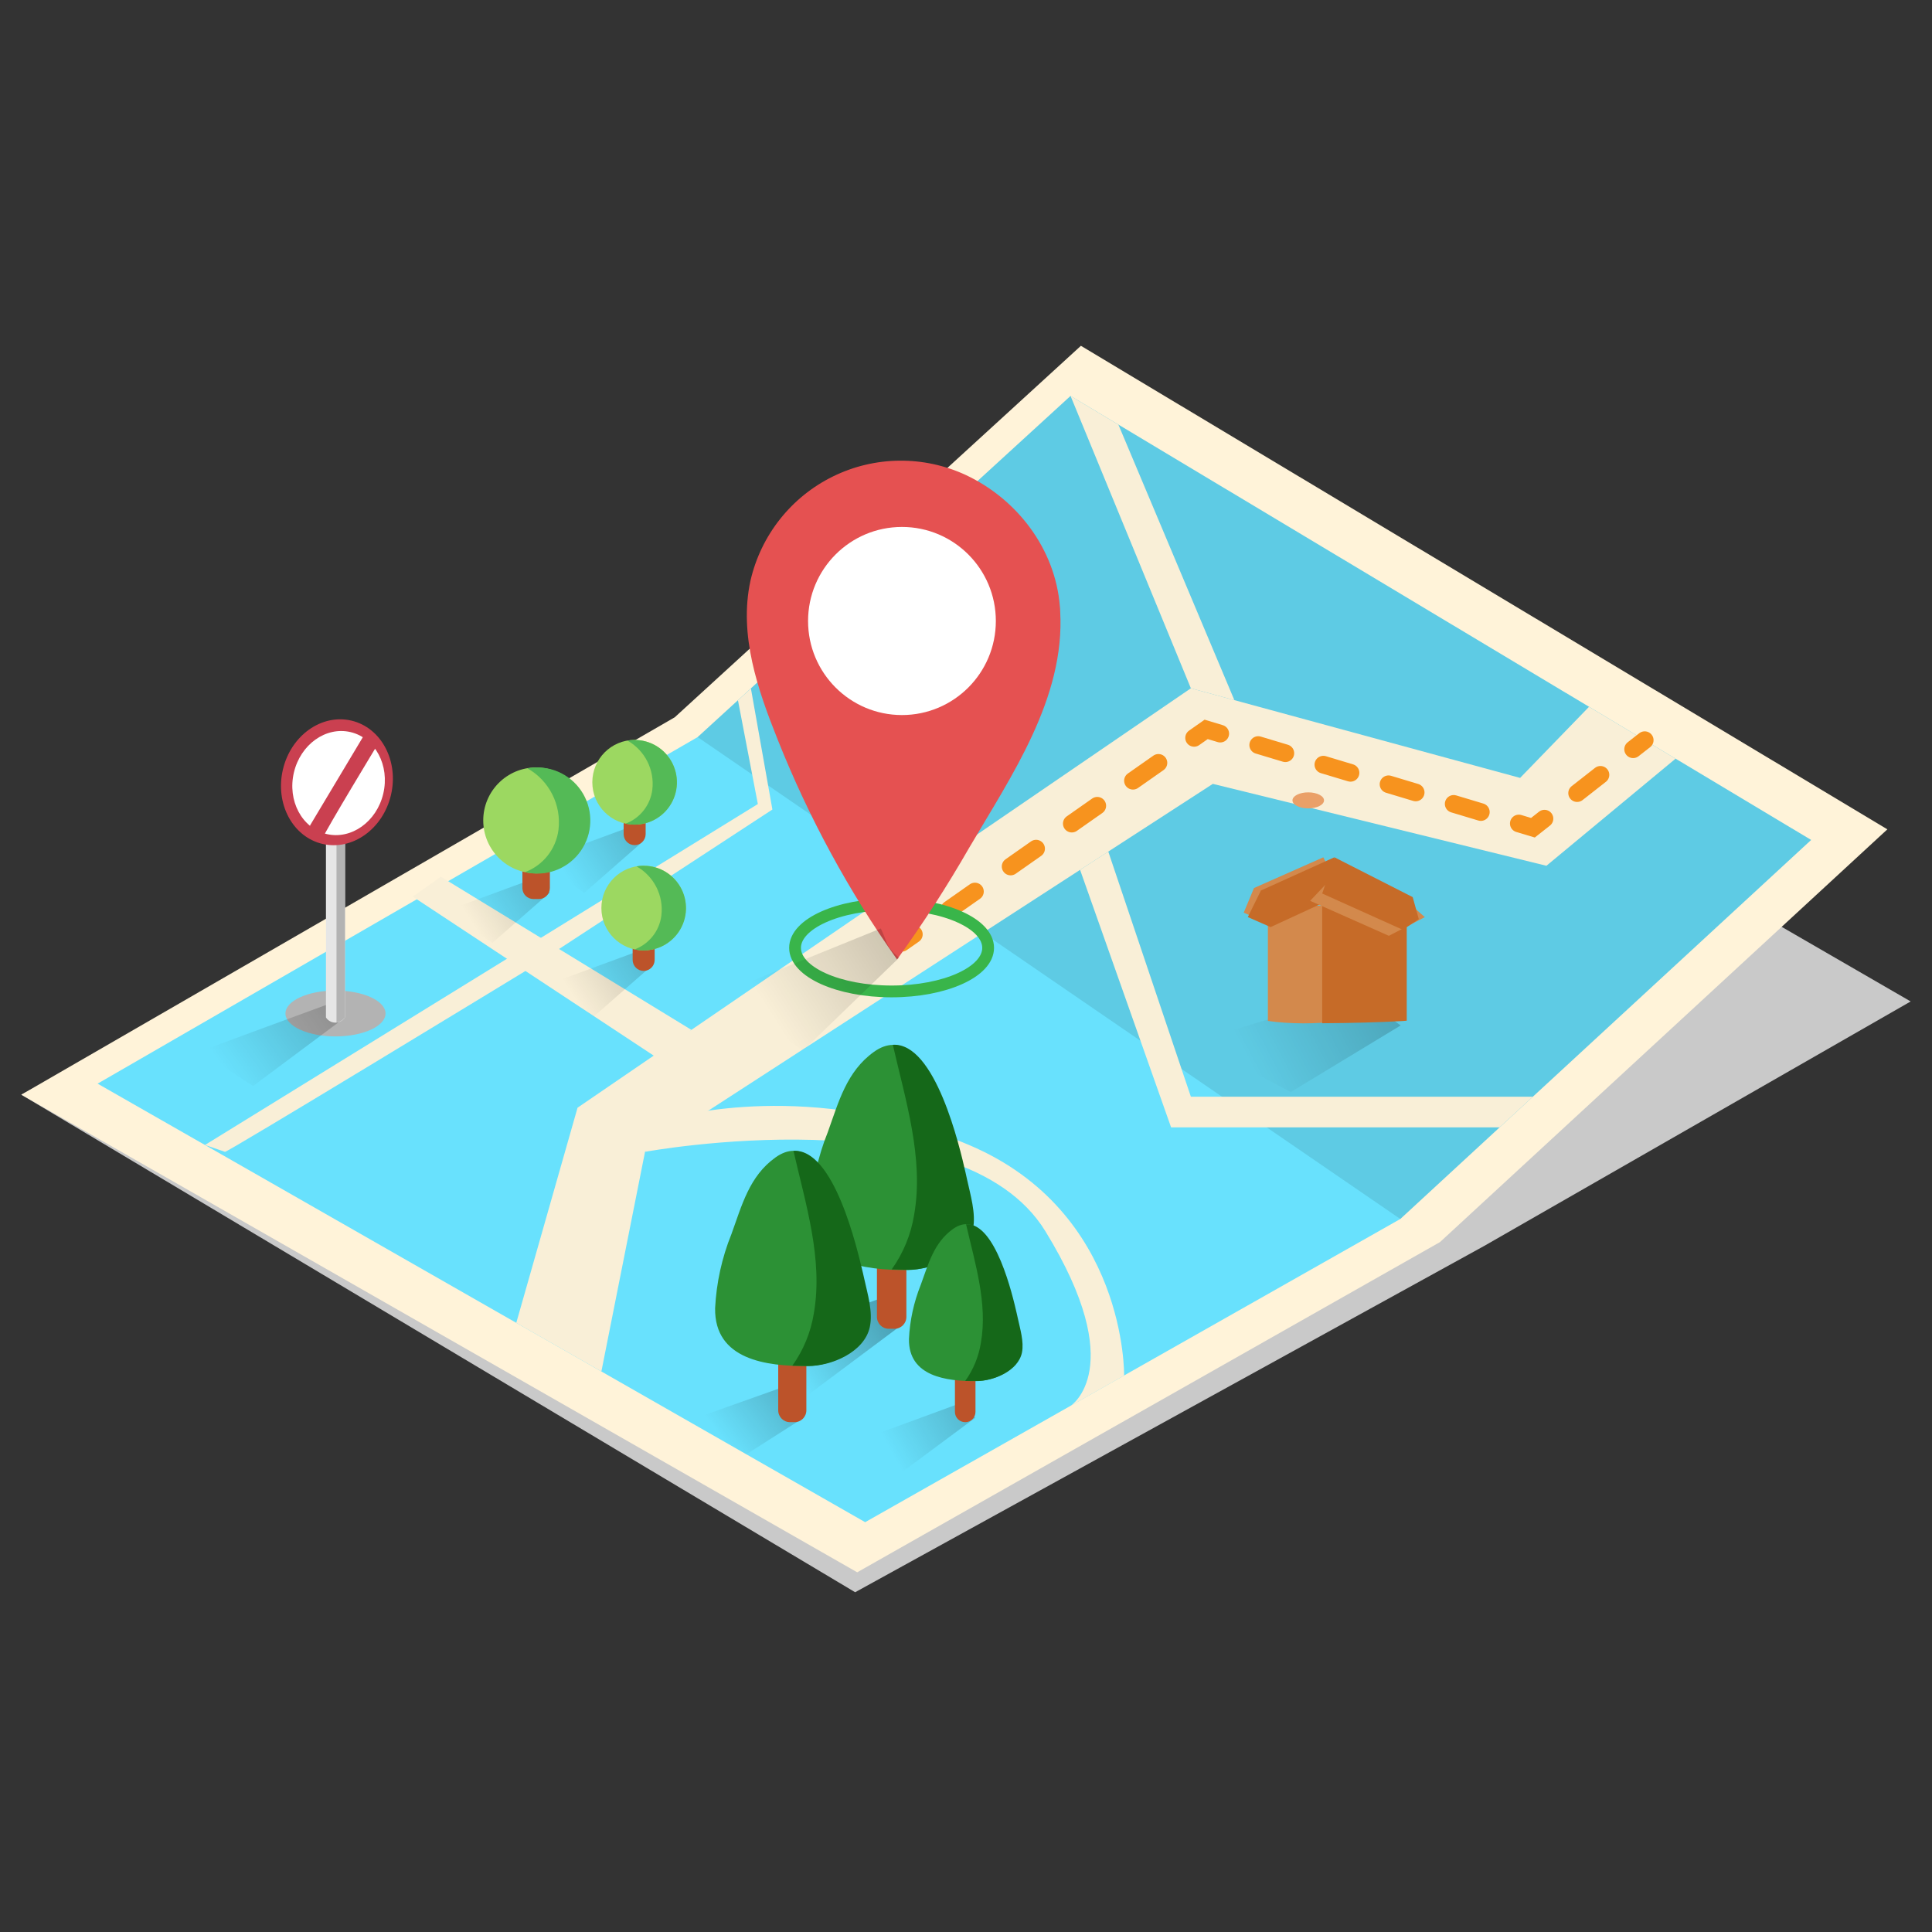 <?xml version="1.0" encoding="UTF-8"?>
<!-- Generated by Pixelmator Pro 3.6.13 -->
<svg width="320" height="320" viewBox="0 0 320 320" xmlns="http://www.w3.org/2000/svg">
    <rect x="0" y="0" width="320" height="320" fill="#333333" stroke="none"/>
    <path id="Path" fill="#c9c9c9" stroke="none" d="M 3.532 181.313 L 141.641 263.724 L 245.849 206.354 L 316.468 165.872 L 180.777 87.397"/>
    <path id="path1" fill="#fff3d9" stroke="none" d="M 3.532 181.313 L 141.982 260.423 L 238.507 205.729 L 312.607 137.363 L 179.032 57.276 L 111.757 118.806 Z"/>
    <path id="path2" fill="#68e1fd" stroke="none" d="M 16.168 179.486 L 143.298 252.121 L 231.936 201.901 L 299.981 139.121 L 177.316 65.578 L 115.55 122.088 Z"/>
    <path id="path3" fill="#000000" stroke="none" opacity="0.1" d="M 177.316 65.578 L 115.55 122.088 L 231.936 201.901 L 299.981 139.121 Z"/>
    <path id="path4" fill="#f9efd7" stroke="none" d="M 277.527 125.662 L 256.135 143.399 L 200.882 129.833 L 106.843 190.747 L 99.608 227.158 L 85.51 219.11 L 95.66 183.471 L 197.245 114.001 L 251.777 128.846 L 263.194 117.068"/>
    <g id="Group">
        <path id="path5" fill="none" stroke="#f7931e" stroke-width="2.928" stroke-linecap="round" d="M 272.417 122.596 L 270.497 124.1"/>
        <path id="path6" fill="none" stroke="#f7931e" stroke-width="2.928" stroke-linecap="round" stroke-dasharray="4.908 6.87" stroke-dashoffset="0" d="M 265.086 128.338 L 258.524 133.476"/>
        <path id="path7" fill="none" stroke="#f7931e" stroke-width="2.928" stroke-linecap="round" d="M 255.813 135.595 L 253.902 137.099 L 251.562 136.396"/>
        <path id="path8" fill="none" stroke="#f7931e" stroke-width="2.928" stroke-linecap="round" stroke-dasharray="4.694 6.577" stroke-dashoffset="0" d="M 245.273 134.501 L 205.259 122.459"/>
        <path id="path9" fill="none" stroke="#f7931e" stroke-width="2.928" stroke-linecap="round" d="M 202.11 121.511 L 199.78 120.808 L 197.781 122.215"/>
        <path id="path10" fill="none" stroke="#f7931e" stroke-width="2.928" stroke-linecap="round" stroke-dasharray="5.152 7.221" stroke-dashoffset="0" d="M 191.873 126.356 L 154.316 152.687"/>
        <path id="path11" fill="none" stroke="#f7931e" stroke-width="2.928" stroke-linecap="round" d="M 151.361 154.757 L 149.363 156.154"/>
        <path id="path12" fill="none" stroke="#39b54a" stroke-width="1.952" d="M 163.666 156.994 C 163.666 160.98 156.507 164.211 147.676 164.211 C 138.845 164.211 131.686 160.98 131.686 156.994 C 131.686 153.008 138.845 149.776 147.676 149.776 C 156.507 149.776 163.666 153.008 163.666 156.994 Z"/>
    </g>
    <path id="path13" fill="#e55151" stroke="none" d="M 175.6 101.246 C 175.6 100.953 175.581 100.663 175.542 100.376 C 174.771 90.913 168.473 82.679 159.99 78.685 C 152.992 75.427 144.899 75.511 137.969 78.913 C 131.039 82.314 126.014 88.67 124.296 96.206 C 122.346 105.182 125.514 114.274 128.82 122.527 C 133.944 135.399 140.578 147.615 148.583 158.918 C 152.871 152.979 156.848 146.821 160.497 140.469 C 167.478 128.553 176.429 115.671 175.6 101.246 Z"/>
    <path id="path14" fill="#ffffff" stroke="none" d="M 164.943 102.857 C 164.943 111.461 157.981 118.435 149.392 118.435 C 140.803 118.435 133.841 111.461 133.841 102.857 C 133.841 94.254 140.803 87.279 149.392 87.279 C 157.981 87.279 164.943 94.254 164.943 102.857 Z"/>
    <path id="path15" fill="#f9efd7" stroke="none" d="M 183.566 141.045 L 197.245 181.645 L 253.892 181.645 L 248.384 186.724 L 193.969 186.724 L 178.896 144.072"/>
    <path id="path16" fill="#f9efd7" stroke="none" d="M 177.316 65.578 L 197.245 114.001 L 204.45 115.964 L 185.243 70.334 Z"/>
    <path id="path17" fill="#f9efd7" stroke="none" d="M 68.369 148.507 L 109.358 175.56 L 114.516 170.579 L 73.02 145.215"/>
    <path id="path18" fill="#f9efd7" stroke="none" d="M 37.257 190.777 C 36.897 191.363 86.982 160.852 86.982 160.852 L 127.932 134.081 L 124.374 114.03 L 122.228 115.984 L 125.524 133.173 L 33.952 189.644"/>
    <path id="path19" fill="#b3b3b3" stroke="none" d="M 63.855 167.864 C 63.855 169.962 60.145 171.663 55.568 171.663 C 50.991 171.663 47.28 169.962 47.28 167.864 C 47.28 165.766 50.991 164.065 55.568 164.065 C 60.145 164.065 63.855 165.766 63.855 167.864 Z"/>
    <path id="path20" fill="#f9efd7" stroke="none" d="M 106.843 190.777 C 106.843 190.777 159.152 181.137 173.143 203.923 C 187.134 226.708 177.287 232.881 177.287 232.881 L 186.189 227.831 C 186.189 227.831 186.656 200.768 160.566 189.673 C 134.475 178.578 111.815 185.044 111.815 185.044"/>
    <linearGradient id="linearGradient1" x1="119.625" y1="238.213" x2="134.377" y2="226.513" gradientUnits="userSpaceOnUse">
        <stop offset="1e-05" stop-color="#000000" stop-opacity="0"/>
        <stop offset="1" stop-color="#000000" stop-opacity="1"/>
    </linearGradient>
    <path id="path21" fill="url(#linearGradient1)" stroke="none" opacity="0.28" d="M 113.99 235.381 C 114.546 235.108 130.165 229.58 130.165 229.58 L 133.09 234.834 L 123.594 240.899 Z"/>
    <linearGradient id="linearGradient2" x1="147.423" y1="240.216" x2="166.689" y2="229.541" gradientUnits="userSpaceOnUse">
        <stop offset="1e-05" stop-color="#000000" stop-opacity="0"/>
        <stop offset="1" stop-color="#000000" stop-opacity="1"/>
    </linearGradient>
    <path id="path22" fill="url(#linearGradient2)" stroke="none" opacity="0.28" d="M 137.731 240.303 C 138.287 240.03 159.181 232.373 159.181 232.373 L 161.531 234.824 L 146.496 245.988 Z"/>
    <linearGradient id="linearGradient3" x1="130.623" y1="225.888" x2="145.96" y2="216.229" gradientUnits="userSpaceOnUse">
        <stop offset="1e-05" stop-color="#000000" stop-opacity="0"/>
        <stop offset="1" stop-color="#000000" stop-opacity="1"/>
    </linearGradient>
    <path id="path23" fill="url(#linearGradient3)" stroke="none" opacity="0.28" d="M 122.95 223.3 C 123.837 222.86 146.506 214.822 146.506 214.822 L 149.333 219.461 L 132.047 232.373 Z"/>
    <path id="path24" fill="#bc532a" stroke="none" d="M 147.208 187.69 L 148.163 187.69 C 149.246 187.69 150.123 188.569 150.123 189.654 L 150.123 218.123 C 150.123 219.208 149.246 220.086 148.163 220.086 L 147.208 220.086 C 146.126 220.086 145.248 219.208 145.248 218.123 L 145.248 189.654 C 145.248 188.569 146.126 187.69 147.208 187.69 Z"/>
    <path id="path25" fill="#2c9135" stroke="none" d="M 159.727 194.322 C 158.606 189.439 153.604 167.893 144.751 174.222 C 140.217 177.465 138.901 182.534 137.117 187.495 C 135.469 191.585 134.517 195.923 134.299 200.328 C 134.153 209.294 143.259 210.388 150.221 210.359 C 154.238 210.359 159.971 207.966 160.946 203.6 C 161.511 200.963 160.546 197.857 159.971 195.279 Z"/>
    <path id="path26" fill="#156819" stroke="none" d="M 160.156 195.269 L 159.941 194.293 C 158.967 189.966 154.92 172.63 147.881 173.05 C 149.967 182.192 153.058 191.851 151.41 201.207 C 150.884 204.473 149.609 207.572 147.686 210.261 C 148.661 210.261 149.548 210.32 150.435 210.32 C 154.452 210.32 160.185 207.927 161.16 203.561 C 161.677 200.963 160.712 197.848 160.156 195.269 Z"/>
    <path id="path27" fill="#bc532a" stroke="none" d="M 159.863 212.967 L 159.873 212.967 C 160.81 212.967 161.57 213.727 161.57 214.666 L 161.57 233.857 C 161.57 234.796 160.81 235.557 159.873 235.557 L 159.863 235.557 C 158.927 235.557 158.167 234.796 158.167 233.857 L 158.167 214.666 C 158.167 213.727 158.927 212.967 159.863 212.967 Z"/>
    <path id="path28" fill="#2c9135" stroke="none" d="M 168.268 217.586 C 167.478 214.178 163.998 199.156 157.826 203.571 C 154.667 205.837 153.77 209.363 152.502 212.82 C 151.359 215.672 150.7 218.696 150.552 221.766 C 150.455 228.017 156.802 228.779 161.658 228.759 C 164.456 228.759 168.482 227.089 169.106 224.042 C 169.497 222.206 168.833 220.038 168.434 218.241 Z"/>
    <path id="path29" fill="#156819" stroke="none" d="M 168.561 218.25 L 168.414 217.586 C 167.722 214.568 164.914 202.477 160.01 202.78 C 161.472 209.158 163.617 215.887 162.467 222.411 C 162.102 224.69 161.214 226.853 159.873 228.73 L 161.823 228.73 C 164.622 228.73 168.648 227.06 169.272 224.013 C 169.623 222.216 168.951 220.077 168.561 218.25 Z"/>
    <path id="path30" fill="#bc532a" stroke="none" d="M 130.857 204.587 L 131.598 204.587 C 132.681 204.587 133.558 205.466 133.558 206.55 L 133.558 233.594 C 133.558 234.678 132.681 235.557 131.598 235.557 L 130.857 235.557 C 129.775 235.557 128.898 234.678 128.898 233.594 L 128.898 206.55 C 128.898 205.466 129.775 204.587 130.857 204.587 Z"/>
    <path id="path31" fill="#2c9135" stroke="none" d="M 142.752 210.925 C 141.68 206.257 136.902 185.659 128.439 191.714 C 124.1 194.81 122.872 199.664 121.146 204.411 C 119.569 208.32 118.656 212.467 118.446 216.678 C 118.309 225.243 127.006 226.298 133.665 226.259 C 137.507 226.259 142.976 223.974 143.874 219.793 C 144.41 217.274 143.493 214.305 142.957 211.843 Z"/>
    <path id="path32" fill="#156819" stroke="none" d="M 143.152 211.834 L 142.947 210.925 C 141.972 206.794 138.15 190.21 131.423 190.62 C 133.422 199.362 136.366 208.591 134.796 217.537 C 134.295 220.662 133.077 223.627 131.238 226.2 C 132.134 226.2 133.012 226.259 133.86 226.259 C 137.702 226.259 143.172 223.974 144.068 219.793 C 144.615 217.264 143.688 214.295 143.152 211.834 Z"/>
    <linearGradient id="linearGradient4" x1="207.035" y1="176.112" x2="241.702" y2="157.987" gradientUnits="userSpaceOnUse">
        <stop offset="1e-05" stop-color="#000000" stop-opacity="0"/>
        <stop offset="1" stop-color="#000000" stop-opacity="1"/>
    </linearGradient>
    <path id="path33" fill="url(#linearGradient4)" stroke="none" opacity="0.28" d="M 226.21 164 C 214.982 167.358 198.667 172.252 198 172.525 L 213.789 180.877 L 232 169.841 C 229.58 168.257 227.605 166.265 226.21 164 Z"/>
    <path id="path34" fill="#d3894c" stroke="none" d="M 221.731 169.126 L 222 169.066 L 222 150 L 210 150 L 210 169.094 C 213.483 169.62 218.182 169.633 221.731 169.126 Z"/>
    <path id="path35" fill="#d3894c" stroke="none" d="M 222 147.495 L 210.144 153 L 206 151.165 L 207.698 147.087 L 219.18 142 Z"/>
    <path id="path36" fill="#c66b28" stroke="none" d="M 221 142 L 208.847 147.499 L 206.679 151.898 L 210.454 153.554 L 220.782 148.788 Z"/>
    <path id="path37" fill="#c66b28" stroke="none" d="M 232.3 169.117 L 233 169.057 L 233 150 L 219 150 L 219 169.48 C 223.763 169.457 228.36 169.332 232.3 169.117 Z"/>
    <path id="path38" fill="#d3894c" stroke="none" d="M 217 149.207 L 230.043 155 L 236 151.904 L 230.043 146.704 L 220.983 145"/>
    <path id="path39" fill="#c66b28" stroke="none" d="M 219 147.994 L 232.343 154 L 235 152.245 L 233.989 148.592 L 221.036 142"/>
    <path id="path40" fill="#eaa068" stroke="none" d="M 219.299 132.567 C 219.299 133.301 218.13 133.896 216.687 133.896 C 215.243 133.896 214.074 133.301 214.074 132.567 C 214.074 131.834 215.243 131.239 216.687 131.239 C 218.13 131.239 219.299 131.834 219.299 132.567 Z"/>
    <linearGradient id="linearGradient5" x1="37.218" y1="177.25" x2="61.32" y2="159.846" gradientUnits="userSpaceOnUse">
        <stop offset="1e-05" stop-color="#000000" stop-opacity="0"/>
        <stop offset="1" stop-color="#000000" stop-opacity="1"/>
    </linearGradient>
    <path id="path41" fill="url(#linearGradient5)" stroke="none" opacity="0.28" d="M 33.123 174.173 C 33.679 173.9 54.573 166.243 54.573 166.243 L 56.923 168.694 L 41.918 179.877 Z"/>
    <path id="path42" fill="#e6e6e6" stroke="none" d="M 57.079 168.597 L 57.147 168.47 L 57.147 128.426 L 53.988 128.426 L 53.988 168.528 C 54.326 169.047 54.897 169.366 55.516 169.38 C 56.134 169.393 56.719 169.1 57.079 168.597 Z"/>
    <path id="path43" fill="#b3b3b3" stroke="none" d="M 57.079 168.597 L 57.147 168.47 L 57.147 128.426 L 55.733 128.426 L 55.733 169.358 C 56.262 169.283 56.742 169.011 57.079 168.597 Z"/>
    <path id="path44" fill="#dddaa5" stroke="none" d="M 57.147 128.446 C 57.147 129.179 56.44 129.774 55.568 129.774 C 54.695 129.774 53.988 129.179 53.988 128.446 C 53.988 127.712 54.695 127.118 55.568 127.118 C 56.44 127.118 57.147 127.712 57.147 128.446 Z"/>
    <path id="path45" fill="#ca4050" stroke="none" d="M 58.207 119.357 C 63.15 120.523 66.082 126.039 64.757 131.678 C 63.431 137.317 58.35 140.943 53.407 139.777 C 48.465 138.612 45.532 133.095 46.858 127.456 C 48.183 121.817 53.265 118.191 58.207 119.357 Z"/>
    <path id="path46" fill="#ffffff" stroke="none" d="M 58.065 121.259 C 62.154 122.224 64.579 126.785 63.484 131.447 C 62.388 136.11 58.185 139.107 54.097 138.143 C 50.008 137.179 47.582 132.618 48.678 127.955 C 49.774 123.293 53.977 120.295 58.065 121.259 Z"/>
    <path id="path47" fill="#ca4050" stroke="none" d="M 60.374 121.638 L 51.336 136.747 C 51.336 136.747 52.74 140.459 53.432 138.828 C 54.125 137.197 62.578 123.26 62.578 123.26 Z"/>
    <linearGradient id="linearGradient6" x1="78.305" y1="153.116" x2="97.015" y2="141.133" gradientUnits="userSpaceOnUse">
        <stop offset="1e-05" stop-color="#000000" stop-opacity="0"/>
        <stop offset="1" stop-color="#000000" stop-opacity="1"/>
    </linearGradient>
    <path id="path48" fill="url(#linearGradient6)" stroke="none" opacity="0.28" d="M 89.273 145.215 C 83.034 147.501 73.966 150.831 73.595 151.017 L 81.561 156.164 L 91.077 147.833 C 89.732 146.749 90.053 146.758 89.273 145.215 Z"/>
    <linearGradient id="linearGradient7" x1="95.094" y1="165.325" x2="113.805" y2="153.341" gradientUnits="userSpaceOnUse">
        <stop offset="1e-05" stop-color="#000000" stop-opacity="0"/>
        <stop offset="1" stop-color="#000000" stop-opacity="1"/>
    </linearGradient>
    <path id="path49" fill="url(#linearGradient7)" stroke="none" opacity="0.28" d="M 106.063 157.414 C 99.823 159.699 90.755 163.03 90.385 163.215 L 98.351 168.362 L 107.867 160.031 C 106.511 158.957 106.843 158.957 106.063 157.414 Z"/>
    <linearGradient id="linearGradient8" x1="93.525" y1="144.834" x2="112.235" y2="132.851" gradientUnits="userSpaceOnUse">
        <stop offset="1e-05" stop-color="#000000" stop-opacity="0"/>
        <stop offset="1" stop-color="#000000" stop-opacity="1"/>
    </linearGradient>
    <path id="path50" fill="url(#linearGradient8)" stroke="none" opacity="0.28" d="M 104.493 136.923 C 98.253 139.209 89.186 142.539 88.815 142.725 L 96.781 147.872 L 106.297 139.541 C 104.942 138.466 105.273 138.466 104.493 136.923 Z"/>
    <path id="path51" fill="#bc532a" stroke="none" d="M 106.609 150.401 L 106.609 150.401 C 107.616 150.401 108.432 151.219 108.432 152.228 L 108.432 158.986 C 108.432 159.995 107.616 160.813 106.609 160.813 L 106.609 160.813 C 105.602 160.813 104.786 159.995 104.786 158.986 L 104.786 152.228 C 104.786 151.219 105.602 150.401 106.609 150.401 Z"/>
    <path id="path52" fill="#9cd861" stroke="none" d="M 113.609 150.401 C 113.609 154.274 110.475 157.414 106.609 157.414 C 102.743 157.414 99.608 154.274 99.608 150.401 C 99.608 146.528 102.743 143.389 106.609 143.389 C 110.475 143.389 113.609 146.528 113.609 150.401 Z"/>
    <path id="path53" fill="#54ba56" stroke="none" d="M 106.609 143.389 C 106.213 143.391 105.819 143.427 105.429 143.496 C 108.323 145.129 109.948 148.349 109.544 151.651 C 109.218 154.2 107.51 156.358 105.107 157.257 C 107.73 157.84 110.454 156.867 112.118 154.754 C 113.782 152.641 114.092 149.761 112.916 147.341 C 111.74 144.922 109.286 143.39 106.599 143.399 Z"/>
    <path id="path54" fill="#bc532a" stroke="none" d="M 88.347 135.888 L 89.254 135.888 C 90.261 135.888 91.077 136.706 91.077 137.714 L 91.077 147.081 C 91.077 148.089 90.261 148.907 89.254 148.907 L 88.347 148.907 C 87.34 148.907 86.524 148.089 86.524 147.081 L 86.524 137.714 C 86.524 136.706 87.34 135.888 88.347 135.888 Z"/>
    <path id="path55" fill="#9cd861" stroke="none" d="M 97.551 135.888 C 97.551 140.732 93.631 144.658 88.796 144.658 C 83.96 144.658 80.04 140.732 80.04 135.888 C 80.04 131.044 83.96 127.118 88.796 127.118 C 93.631 127.118 97.551 131.044 97.551 135.888 Z"/>
    <path id="path56" fill="#54ba56" stroke="none" d="M 88.825 127.118 C 88.331 127.122 87.839 127.167 87.353 127.254 C 90.973 129.294 93.006 133.321 92.501 137.451 C 92.092 140.635 89.956 143.331 86.953 144.453 C 90.263 145.249 93.733 144.055 95.856 141.391 C 97.98 138.727 98.375 135.073 96.869 132.016 C 95.363 128.959 92.228 127.05 88.825 127.118 Z"/>
    <path id="path57" fill="#bc532a" stroke="none" d="M 105.117 129.569 L 105.117 129.569 C 106.124 129.569 106.94 130.387 106.94 131.395 L 106.94 138.154 C 106.94 139.163 106.124 139.98 105.117 139.98 L 105.117 139.98 C 104.11 139.98 103.294 139.163 103.294 138.154 L 103.294 131.395 C 103.294 130.387 104.11 129.569 105.117 129.569 Z"/>
    <path id="path58" fill="#9cd861" stroke="none" d="M 112.108 129.569 C 112.108 133.442 108.974 136.581 105.107 136.581 C 101.241 136.581 98.107 133.442 98.107 129.569 C 98.107 125.696 101.241 122.556 105.107 122.556 C 108.974 122.556 112.108 125.696 112.108 129.569 Z"/>
    <path id="path59" fill="#54ba56" stroke="none" d="M 105.107 122.556 C 104.712 122.559 104.317 122.595 103.928 122.664 C 106.821 124.297 108.446 127.517 108.042 130.819 C 107.716 133.367 106.008 135.526 103.606 136.425 C 106.229 137.007 108.953 136.034 110.617 133.922 C 112.28 131.809 112.59 128.929 111.414 126.509 C 110.239 124.09 107.784 122.558 105.098 122.566 Z"/>
    <linearGradient id="linearGradient9" x1="127.805" y1="168.304" x2="159.493" y2="148.008" gradientUnits="userSpaceOnUse">
        <stop offset="1e-05" stop-color="#000000" stop-opacity="0"/>
        <stop offset="1" stop-color="#000000" stop-opacity="1"/>
    </linearGradient>
    <path id="path60" fill="url(#linearGradient9)" stroke="none" opacity="0.28" d="M 145.892 153.781 C 135.459 158 120.298 164.163 119.684 164.524 L 132.993 174.027 L 148.904 158.644 C 146.652 156.593 147.189 156.593 145.892 153.781 Z"/>
</svg>
